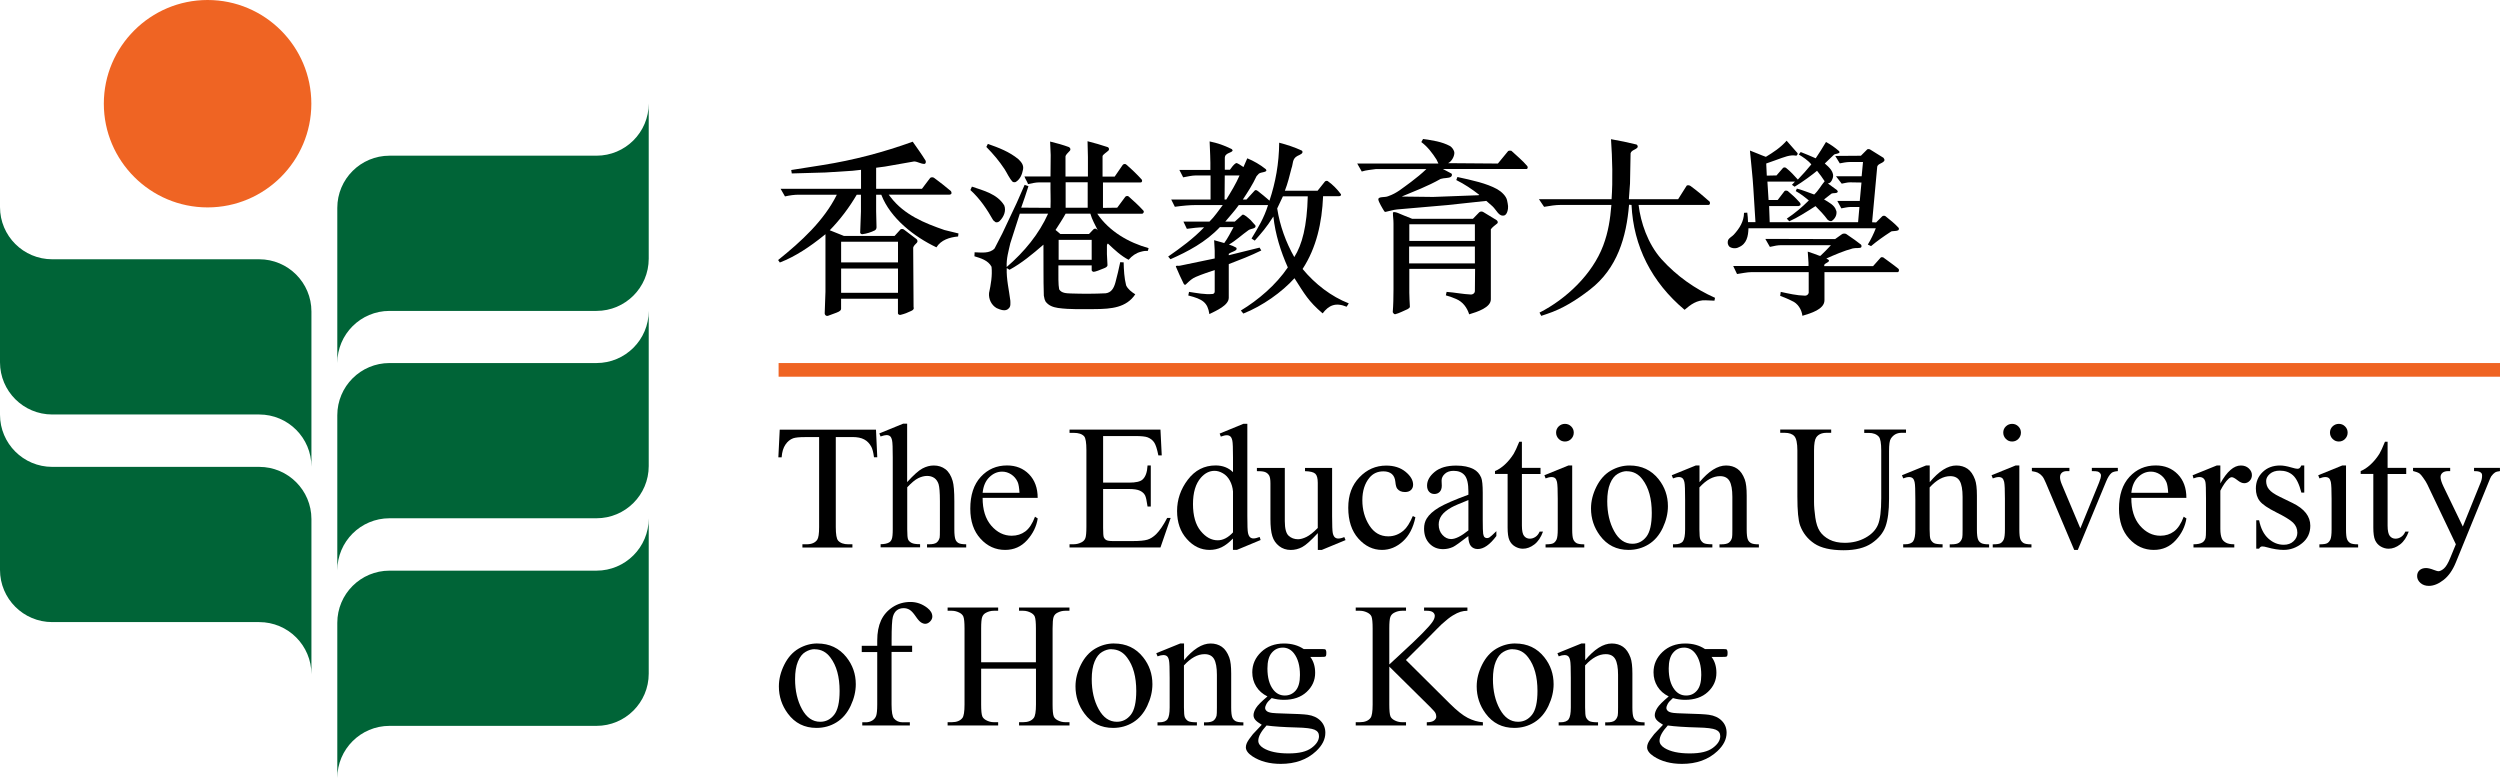 <svg width="196" height="61" viewBox="0 0 196 61" fill="none" xmlns="http://www.w3.org/2000/svg">
<g clip-path="url(#clip0_43_180)">
<path d="M8.14 8.129C8.14 12.613 11.792 16.261 16.276 16.261C20.761 16.261 24.409 12.613 24.409 8.129C24.409 3.645 20.761 0 16.276 0C11.792 0 8.14 3.645 8.14 8.129Z" fill="#EF6423"/>
<path d="M4.096 20.327H20.32C22.583 20.327 24.416 22.159 24.416 24.419V36.588C24.416 34.328 22.583 32.496 20.32 32.496H4.096C1.833 32.496 0 30.664 0 28.404V16.235C0 18.495 1.83 20.327 4.096 20.327Z" fill="#006437"/>
<path d="M46.764 44.739H30.54C28.277 44.739 26.444 46.571 26.444 48.831V61C26.444 58.743 28.277 56.908 30.54 56.908H46.764C49.026 56.908 50.86 55.076 50.86 52.816V40.647C50.86 42.907 49.026 44.739 46.764 44.739Z" fill="#006437"/>
<path d="M46.764 28.463H30.54C28.277 28.463 26.444 30.295 26.444 32.556V44.724C26.444 42.464 28.277 40.632 30.54 40.632H46.764C49.026 40.632 50.86 38.8 50.86 36.54V24.371C50.86 26.632 49.026 28.463 46.764 28.463Z" fill="#006437"/>
<path d="M4.096 36.603H20.32C22.583 36.603 24.416 38.435 24.416 40.695V52.864C24.416 50.603 22.583 48.772 20.32 48.772H4.096C1.833 48.772 0 46.94 0 44.679V32.511C0 34.771 1.83 36.603 4.096 36.603Z" fill="#006437"/>
<path d="M46.764 12.206H30.54C28.277 12.206 26.444 14.038 26.444 16.298V28.467C26.444 26.206 28.277 24.375 30.54 24.375H46.764C49.026 24.375 50.86 22.543 50.86 20.282V8.114C50.86 10.374 49.026 12.206 46.764 12.206Z" fill="#006437"/>
<path d="M68.677 33.682L68.778 35.849H68.521C68.472 35.469 68.401 35.197 68.315 35.032C68.173 34.768 67.987 34.574 67.751 34.45C67.516 34.324 67.21 34.264 66.829 34.264H65.526V41.322C65.526 41.889 65.586 42.243 65.709 42.385C65.881 42.575 66.146 42.672 66.508 42.672H66.829V42.926H62.909V42.672H63.237C63.629 42.672 63.906 42.553 64.07 42.318C64.171 42.172 64.219 41.84 64.219 41.326V34.268H63.106C62.673 34.268 62.367 34.298 62.184 34.361C61.949 34.447 61.744 34.611 61.579 34.857C61.411 35.103 61.31 35.432 61.281 35.853H61.023L61.131 33.686H68.681L68.677 33.682Z" fill="black"/>
<path d="M71.12 33.231V37.797C71.624 37.245 72.023 36.886 72.318 36.73C72.613 36.573 72.908 36.495 73.207 36.495C73.561 36.495 73.864 36.592 74.122 36.786C74.376 36.98 74.566 37.289 74.689 37.707C74.775 37.998 74.82 38.528 74.82 39.3V41.508C74.82 41.904 74.853 42.172 74.917 42.318C74.962 42.426 75.04 42.516 75.148 42.575C75.257 42.639 75.458 42.672 75.75 42.672V42.919H72.68V42.672H72.822C73.114 42.672 73.315 42.628 73.431 42.538C73.543 42.449 73.625 42.318 73.67 42.146C73.685 42.072 73.689 41.859 73.689 41.505V39.296C73.689 38.614 73.651 38.17 73.584 37.953C73.513 37.741 73.401 37.58 73.248 37.472C73.091 37.368 72.908 37.312 72.688 37.312C72.468 37.312 72.232 37.371 71.993 37.487C71.751 37.606 71.463 37.845 71.127 38.203V41.501C71.127 41.926 71.149 42.195 71.198 42.299C71.246 42.404 71.332 42.49 71.463 42.56C71.594 42.631 71.818 42.665 72.135 42.665V42.911H69.04V42.665C69.316 42.665 69.536 42.62 69.693 42.534C69.783 42.49 69.858 42.404 69.91 42.277C69.966 42.15 69.992 41.889 69.992 41.501V35.853C69.992 35.141 69.977 34.7 69.94 34.536C69.906 34.372 69.854 34.26 69.783 34.201C69.712 34.141 69.618 34.111 69.499 34.111C69.402 34.111 69.249 34.148 69.036 34.219L68.939 33.98L70.806 33.216H71.12V33.231Z" fill="black"/>
<path d="M77.038 39.028C77.034 39.953 77.258 40.68 77.714 41.21C78.169 41.736 78.703 42.001 79.316 42.001C79.726 42.001 80.081 41.889 80.383 41.665C80.686 41.441 80.94 41.057 81.145 40.509L81.358 40.647C81.261 41.27 80.985 41.837 80.525 42.348C80.066 42.859 79.491 43.113 78.8 43.113C78.05 43.113 77.407 42.822 76.874 42.236C76.34 41.654 76.071 40.867 76.071 39.882C76.071 38.815 76.343 37.983 76.892 37.386C77.441 36.789 78.128 36.491 78.953 36.491C79.652 36.491 80.227 36.722 80.678 37.181C81.126 37.644 81.354 38.259 81.354 39.032H77.038V39.028ZM77.038 38.636H79.928C79.906 38.237 79.857 37.953 79.786 37.793C79.674 37.539 79.502 37.338 79.278 37.192C79.054 37.047 78.819 36.976 78.573 36.976C78.195 36.976 77.859 37.121 77.561 37.416C77.262 37.707 77.09 38.118 77.038 38.64V38.636Z" fill="black"/>
<path d="M86.484 34.186V37.838H88.516C89.042 37.838 89.397 37.759 89.572 37.599C89.808 37.39 89.942 37.021 89.968 36.495H90.222V39.71H89.968C89.905 39.259 89.841 38.972 89.778 38.845C89.696 38.685 89.561 38.562 89.374 38.472C89.188 38.382 88.9 38.338 88.516 38.338H86.484V41.382C86.484 41.792 86.503 42.038 86.54 42.128C86.578 42.217 86.641 42.288 86.731 42.34C86.82 42.393 86.996 42.419 87.25 42.419H88.818C89.341 42.419 89.722 42.381 89.957 42.311C90.192 42.24 90.42 42.094 90.64 41.882C90.92 41.602 91.212 41.176 91.507 40.606H91.779L90.98 42.922H83.852V42.669H84.181C84.401 42.669 84.606 42.616 84.8 42.512C84.946 42.437 85.043 42.329 85.095 42.184C85.148 42.038 85.174 41.74 85.174 41.292V35.29C85.174 34.704 85.114 34.342 84.998 34.208C84.834 34.025 84.561 33.936 84.181 33.936H83.852V33.682H90.98L91.081 35.704H90.816C90.719 35.219 90.614 34.883 90.498 34.704C90.383 34.521 90.211 34.383 89.983 34.29C89.8 34.219 89.479 34.186 89.02 34.186H86.484Z" fill="black"/>
<path d="M96.667 42.217C96.361 42.534 96.066 42.762 95.774 42.904C95.483 43.042 95.169 43.113 94.834 43.113C94.15 43.113 93.556 42.829 93.049 42.258C92.537 41.688 92.283 40.956 92.283 40.061C92.283 39.166 92.563 38.349 93.127 37.606C93.691 36.864 94.415 36.491 95.304 36.491C95.853 36.491 96.308 36.666 96.667 37.017V35.864C96.667 35.152 96.652 34.712 96.615 34.548C96.581 34.383 96.529 34.272 96.454 34.212C96.383 34.152 96.29 34.122 96.181 34.122C96.062 34.122 95.905 34.16 95.711 34.23L95.621 33.992L97.484 33.227H97.791V40.442C97.791 41.173 97.806 41.62 97.843 41.781C97.877 41.941 97.933 42.053 98.007 42.12C98.082 42.184 98.168 42.214 98.269 42.214C98.392 42.214 98.556 42.176 98.758 42.098L98.832 42.337L96.977 43.109H96.663V42.217H96.667ZM96.667 41.744V38.528C96.641 38.218 96.558 37.938 96.42 37.681C96.282 37.428 96.103 37.233 95.879 37.107C95.655 36.976 95.435 36.913 95.222 36.913C94.822 36.913 94.464 37.092 94.15 37.45C93.736 37.924 93.53 38.614 93.53 39.52C93.53 40.427 93.732 41.143 94.132 41.628C94.531 42.117 94.975 42.359 95.468 42.359C95.883 42.359 96.282 42.154 96.667 41.74V41.744Z" fill="black"/>
<path d="M104.437 36.681V40.464C104.437 41.188 104.456 41.628 104.489 41.788C104.523 41.949 104.579 42.061 104.654 42.128C104.728 42.191 104.818 42.221 104.915 42.221C105.057 42.221 105.214 42.184 105.393 42.105L105.49 42.344L103.623 43.116H103.317V41.796C102.779 42.378 102.372 42.743 102.088 42.892C101.805 43.042 101.51 43.116 101.196 43.116C100.845 43.116 100.543 43.016 100.285 42.814C100.027 42.613 99.848 42.352 99.751 42.035C99.65 41.717 99.602 41.266 99.602 40.684V37.898C99.602 37.603 99.568 37.398 99.505 37.286C99.441 37.174 99.348 37.084 99.221 37.025C99.094 36.961 98.87 36.935 98.541 36.939V36.685H100.729V40.859C100.729 41.441 100.83 41.822 101.032 42.005C101.233 42.187 101.48 42.277 101.764 42.277C101.958 42.277 102.182 42.214 102.428 42.094C102.675 41.971 102.97 41.74 103.313 41.393V37.856C103.313 37.502 103.25 37.263 103.119 37.14C102.988 37.017 102.719 36.95 102.313 36.939V36.685H104.441L104.437 36.681Z" fill="black"/>
<path d="M110.968 40.55C110.8 41.37 110.471 42.005 109.978 42.449C109.489 42.892 108.944 43.113 108.35 43.113C107.641 43.113 107.021 42.814 106.494 42.221C105.968 41.628 105.703 40.822 105.703 39.811C105.703 38.8 105.994 38.032 106.58 37.42C107.163 36.808 107.865 36.502 108.683 36.502C109.295 36.502 109.803 36.666 110.195 36.987C110.591 37.312 110.788 37.651 110.788 37.998C110.788 38.17 110.732 38.308 110.62 38.416C110.508 38.524 110.352 38.576 110.154 38.576C109.885 38.576 109.683 38.491 109.549 38.319C109.47 38.222 109.422 38.043 109.396 37.774C109.37 37.506 109.28 37.301 109.119 37.159C108.959 37.025 108.739 36.954 108.459 36.954C108.003 36.954 107.637 37.121 107.361 37.457C106.995 37.901 106.808 38.491 106.808 39.222C106.808 39.953 106.991 40.624 107.357 41.195C107.723 41.766 108.216 42.049 108.839 42.049C109.284 42.049 109.683 41.897 110.038 41.594C110.288 41.385 110.531 41.005 110.766 40.456L110.964 40.553L110.968 40.55Z" fill="black"/>
<path d="M115.123 42.023C114.481 42.519 114.082 42.803 113.917 42.881C113.671 42.993 113.41 43.053 113.133 43.053C112.7 43.053 112.345 42.904 112.065 42.609C111.785 42.314 111.647 41.926 111.647 41.445C111.647 41.139 111.714 40.878 111.853 40.654C112.039 40.345 112.364 40.054 112.823 39.781C113.286 39.509 114.052 39.177 115.123 38.785V38.539C115.123 37.916 115.023 37.491 114.825 37.26C114.627 37.028 114.339 36.913 113.962 36.913C113.675 36.913 113.447 36.991 113.279 37.144C113.107 37.301 113.021 37.476 113.021 37.677L113.036 38.073C113.036 38.282 112.984 38.442 112.876 38.558C112.767 38.67 112.629 38.729 112.457 38.729C112.286 38.729 112.151 38.67 112.043 38.554C111.935 38.435 111.882 38.274 111.882 38.069C111.882 37.677 112.084 37.319 112.484 36.991C112.883 36.663 113.443 36.502 114.168 36.502C114.724 36.502 115.176 36.596 115.53 36.782C115.799 36.924 115.997 37.144 116.124 37.442C116.206 37.636 116.247 38.039 116.247 38.64V40.759C116.247 41.355 116.259 41.717 116.281 41.852C116.303 41.986 116.341 42.075 116.393 42.12C116.445 42.165 116.505 42.187 116.572 42.187C116.643 42.187 116.707 42.172 116.763 42.139C116.86 42.079 117.043 41.915 117.315 41.643V42.023C116.807 42.706 116.318 43.045 115.855 43.045C115.631 43.045 115.456 42.967 115.321 42.814C115.191 42.661 115.12 42.396 115.116 42.023H115.123ZM115.123 41.579V39.203C114.436 39.475 113.992 39.669 113.794 39.781C113.436 39.983 113.178 40.192 113.025 40.408C112.872 40.624 112.794 40.863 112.794 41.124C112.794 41.453 112.891 41.721 113.088 41.938C113.283 42.154 113.51 42.262 113.764 42.262C114.112 42.262 114.563 42.035 115.127 41.579H115.123Z" fill="black"/>
<path d="M119.317 34.63V36.681H120.777V37.159H119.317V41.206C119.317 41.609 119.376 41.885 119.492 42.023C119.608 42.165 119.757 42.232 119.94 42.232C120.09 42.232 120.235 42.187 120.377 42.094C120.519 42.001 120.627 41.863 120.706 41.68H120.971C120.81 42.124 120.586 42.46 120.295 42.684C120.004 42.907 119.705 43.019 119.395 43.019C119.186 43.019 118.981 42.963 118.783 42.848C118.581 42.732 118.435 42.564 118.338 42.352C118.241 42.135 118.197 41.803 118.197 41.352V37.155H117.207V36.931C117.457 36.831 117.715 36.663 117.976 36.424C118.238 36.185 118.469 35.902 118.674 35.577C118.779 35.406 118.925 35.088 119.111 34.63H119.324H119.317Z" fill="black"/>
<path d="M123.26 36.495V41.508C123.26 41.9 123.29 42.158 123.346 42.288C123.402 42.419 123.487 42.516 123.596 42.579C123.708 42.643 123.909 42.676 124.208 42.676V42.922H121.172V42.676C121.479 42.676 121.68 42.646 121.785 42.587C121.889 42.527 121.972 42.43 122.035 42.296C122.095 42.161 122.128 41.9 122.128 41.512V39.106C122.128 38.431 122.11 37.991 122.069 37.789C122.035 37.644 121.986 37.543 121.919 37.487C121.852 37.431 121.759 37.401 121.639 37.401C121.512 37.401 121.355 37.435 121.176 37.506L121.079 37.26L122.961 36.495H123.26ZM122.692 33.231C122.883 33.231 123.047 33.298 123.181 33.432C123.316 33.566 123.383 33.727 123.383 33.917C123.383 34.107 123.316 34.272 123.181 34.41C123.047 34.548 122.886 34.615 122.692 34.615C122.498 34.615 122.337 34.548 122.203 34.41C122.069 34.275 121.998 34.107 121.998 33.917C121.998 33.727 122.065 33.563 122.199 33.432C122.334 33.302 122.498 33.231 122.692 33.231Z" fill="black"/>
<path d="M127.759 36.495C128.704 36.495 129.465 36.853 130.037 37.573C130.522 38.185 130.765 38.89 130.765 39.684C130.765 40.244 130.63 40.811 130.362 41.382C130.093 41.952 129.723 42.385 129.253 42.676C128.782 42.967 128.259 43.113 127.681 43.113C126.74 43.113 125.993 42.74 125.437 41.99C124.97 41.359 124.735 40.651 124.735 39.863C124.735 39.289 124.877 38.722 125.16 38.155C125.444 37.588 125.817 37.17 126.28 36.901C126.743 36.633 127.236 36.495 127.755 36.495H127.759ZM127.55 36.939C127.307 36.939 127.068 37.01 126.822 37.155C126.579 37.297 126.381 37.547 126.232 37.909C126.083 38.267 126.008 38.729 126.008 39.293C126.008 40.203 126.187 40.986 126.549 41.643C126.911 42.303 127.386 42.631 127.979 42.631C128.42 42.631 128.782 42.449 129.07 42.087C129.357 41.721 129.499 41.098 129.499 40.214C129.499 39.106 129.26 38.233 128.782 37.599C128.461 37.163 128.047 36.946 127.546 36.946L127.55 36.939Z" fill="black"/>
<path d="M133.229 37.815C133.961 36.935 134.659 36.495 135.324 36.495C135.664 36.495 135.959 36.581 136.205 36.752C136.452 36.92 136.646 37.204 136.792 37.595C136.892 37.868 136.941 38.285 136.941 38.849V41.512C136.941 41.908 136.974 42.176 137.038 42.314C137.087 42.43 137.169 42.516 137.281 42.579C137.393 42.643 137.598 42.676 137.897 42.676V42.922H134.809V42.676H134.94C135.231 42.676 135.432 42.631 135.548 42.542C135.664 42.452 135.746 42.322 135.791 42.15C135.81 42.083 135.817 41.87 135.817 41.508V38.953C135.817 38.386 135.742 37.972 135.597 37.715C135.447 37.457 135.201 37.33 134.85 37.33C134.308 37.33 133.771 37.625 133.233 38.215V41.505C133.233 41.926 133.259 42.187 133.308 42.288C133.371 42.419 133.461 42.516 133.569 42.579C133.681 42.639 133.905 42.672 134.249 42.672V42.919H131.161V42.672H131.299C131.616 42.672 131.833 42.59 131.945 42.43C132.057 42.27 132.113 41.96 132.113 41.508V39.192C132.113 38.442 132.098 37.987 132.061 37.823C132.027 37.659 131.975 37.547 131.904 37.491C131.833 37.431 131.74 37.401 131.62 37.401C131.493 37.401 131.34 37.435 131.165 37.506L131.064 37.26L132.946 36.495H133.241V37.815H133.229Z" fill="black"/>
<path d="M146.156 33.932V33.678H149.431V33.932H149.083C148.717 33.932 148.441 34.085 148.243 34.387C148.146 34.529 148.101 34.853 148.101 35.368V39.117C148.101 40.042 148.008 40.762 147.825 41.273C147.642 41.785 147.28 42.221 146.742 42.59C146.204 42.956 145.469 43.139 144.543 43.139C143.535 43.139 142.766 42.963 142.243 42.613C141.72 42.262 141.35 41.792 141.13 41.203C140.984 40.8 140.914 40.039 140.914 38.927V35.316C140.914 34.749 140.835 34.376 140.678 34.197C140.521 34.022 140.268 33.932 139.917 33.932H139.569V33.678H143.565V33.932H143.21C142.829 33.932 142.556 34.051 142.392 34.294C142.28 34.458 142.22 34.797 142.22 35.316V39.345C142.22 39.703 142.254 40.113 142.321 40.58C142.388 41.042 142.508 41.404 142.68 41.661C142.851 41.919 143.102 42.135 143.426 42.303C143.751 42.471 144.151 42.557 144.625 42.557C145.23 42.557 145.771 42.426 146.249 42.161C146.727 41.897 147.052 41.561 147.228 41.15C147.403 40.74 147.489 40.042 147.489 39.061V35.32C147.489 34.742 147.425 34.383 147.299 34.238C147.123 34.04 146.858 33.94 146.507 33.94H146.16L146.156 33.932Z" fill="black"/>
<path d="M151.279 37.815C152.011 36.935 152.709 36.495 153.374 36.495C153.713 36.495 154.008 36.581 154.255 36.752C154.501 36.92 154.695 37.204 154.841 37.595C154.942 37.868 154.99 38.285 154.99 38.849V41.512C154.99 41.908 155.024 42.176 155.088 42.314C155.136 42.43 155.218 42.516 155.33 42.579C155.442 42.643 155.648 42.676 155.946 42.676V42.922H152.858V42.676H152.989C153.28 42.676 153.482 42.631 153.598 42.542C153.713 42.452 153.796 42.322 153.84 42.15C153.859 42.083 153.867 41.87 153.867 41.508V38.953C153.867 38.386 153.792 37.972 153.646 37.715C153.497 37.457 153.25 37.33 152.899 37.33C152.358 37.33 151.82 37.625 151.283 38.215V41.505C151.283 41.926 151.309 42.187 151.357 42.288C151.421 42.419 151.51 42.516 151.619 42.579C151.731 42.639 151.955 42.672 152.298 42.672V42.919H149.21V42.672H149.349C149.666 42.672 149.882 42.59 149.994 42.43C150.106 42.27 150.163 41.96 150.163 41.508V39.192C150.163 38.442 150.148 37.987 150.11 37.823C150.077 37.659 150.024 37.547 149.953 37.491C149.882 37.431 149.789 37.401 149.67 37.401C149.543 37.401 149.39 37.435 149.214 37.506L149.113 37.26L150.995 36.495H151.29V37.815H151.279Z" fill="black"/>
<path d="M158.317 36.495V41.508C158.317 41.9 158.347 42.158 158.403 42.288C158.459 42.419 158.545 42.516 158.653 42.579C158.765 42.643 158.967 42.676 159.266 42.676V42.922H156.23V42.676C156.536 42.676 156.738 42.646 156.842 42.587C156.947 42.527 157.029 42.43 157.093 42.296C157.152 42.161 157.186 41.9 157.186 41.512V39.106C157.186 38.431 157.167 37.991 157.126 37.789C157.093 37.644 157.044 37.543 156.977 37.487C156.91 37.431 156.816 37.401 156.697 37.401C156.57 37.401 156.413 37.435 156.234 37.506L156.137 37.26L158.019 36.495H158.317ZM157.75 33.231C157.94 33.231 158.104 33.298 158.239 33.432C158.373 33.566 158.441 33.727 158.441 33.917C158.441 34.107 158.373 34.272 158.239 34.41C158.104 34.548 157.944 34.615 157.75 34.615C157.556 34.615 157.395 34.548 157.261 34.41C157.126 34.275 157.055 34.107 157.055 33.917C157.055 33.727 157.122 33.563 157.257 33.432C157.391 33.302 157.556 33.231 157.75 33.231Z" fill="black"/>
<path d="M159.303 36.681H162.242V36.935H162.051C161.872 36.935 161.738 36.976 161.644 37.066C161.551 37.151 161.506 37.267 161.506 37.413C161.506 37.573 161.555 37.759 161.648 37.98L163.1 41.426L164.56 37.849C164.665 37.595 164.717 37.401 164.717 37.271C164.717 37.207 164.699 37.155 164.661 37.114C164.613 37.047 164.549 36.998 164.471 36.972C164.392 36.946 164.236 36.935 164 36.935V36.681H166.039V36.935C165.804 36.954 165.639 37.002 165.546 37.077C165.386 37.215 165.244 37.442 165.117 37.759L162.899 43.116H162.619L160.39 37.849C160.289 37.603 160.195 37.427 160.102 37.323C160.012 37.215 159.897 37.125 159.755 37.054C159.676 37.013 159.523 36.976 159.299 36.939V36.685L159.303 36.681Z" fill="black"/>
<path d="M167.096 39.028C167.092 39.953 167.316 40.68 167.772 41.21C168.227 41.736 168.761 42.001 169.373 42.001C169.784 42.001 170.139 41.889 170.441 41.665C170.744 41.441 170.998 41.057 171.203 40.509L171.416 40.647C171.319 41.27 171.042 41.837 170.583 42.348C170.124 42.859 169.549 43.113 168.858 43.113C168.108 43.113 167.465 42.822 166.931 42.236C166.398 41.654 166.129 40.867 166.129 39.882C166.129 38.815 166.401 37.983 166.95 37.386C167.499 36.789 168.186 36.491 169.011 36.491C169.713 36.491 170.288 36.722 170.736 37.181C171.188 37.644 171.412 38.259 171.412 39.032H167.096V39.028ZM167.096 38.636H169.986C169.963 38.237 169.915 37.953 169.844 37.793C169.732 37.539 169.56 37.338 169.336 37.192C169.112 37.047 168.877 36.976 168.63 36.976C168.253 36.976 167.913 37.121 167.618 37.416C167.32 37.707 167.148 38.118 167.096 38.64V38.636Z" fill="black"/>
<path d="M174.075 36.495V37.898C174.597 36.961 175.135 36.495 175.684 36.495C175.934 36.495 176.139 36.569 176.304 36.722C176.468 36.875 176.55 37.051 176.55 37.248C176.55 37.424 176.49 37.577 176.371 37.7C176.251 37.823 176.113 37.883 175.949 37.883C175.785 37.883 175.613 37.804 175.415 37.648C175.217 37.491 175.071 37.413 174.974 37.413C174.892 37.413 174.803 37.457 174.709 37.547C174.504 37.733 174.295 38.039 174.075 38.468V41.46C174.075 41.803 174.119 42.064 174.205 42.243C174.265 42.367 174.369 42.467 174.519 42.549C174.668 42.631 174.885 42.672 175.169 42.672V42.919H171.969V42.672C172.286 42.672 172.525 42.624 172.678 42.523C172.79 42.449 172.872 42.333 172.917 42.176C172.939 42.102 172.951 41.878 172.951 41.516V39.099C172.951 38.371 172.936 37.938 172.906 37.8C172.876 37.662 172.824 37.562 172.741 37.498C172.663 37.435 172.562 37.401 172.447 37.401C172.305 37.401 172.148 37.435 171.969 37.506L171.901 37.26L173.791 36.495H174.078H174.075Z" fill="black"/>
<path d="M180.654 36.495V38.621H180.429C180.258 37.953 180.034 37.498 179.765 37.26C179.496 37.017 179.149 36.898 178.731 36.898C178.413 36.898 178.156 36.983 177.961 37.148C177.767 37.316 177.666 37.502 177.666 37.707C177.666 37.961 177.737 38.181 177.887 38.36C178.029 38.547 178.312 38.744 178.745 38.953L179.742 39.438C180.665 39.889 181.128 40.479 181.128 41.218C181.128 41.785 180.911 42.243 180.482 42.59C180.052 42.937 179.571 43.113 179.04 43.113C178.66 43.113 178.223 43.045 177.73 42.907C177.581 42.863 177.457 42.84 177.36 42.84C177.256 42.84 177.174 42.9 177.114 43.016H176.89V40.788H177.114C177.241 41.423 177.483 41.904 177.842 42.225C178.2 42.549 178.604 42.71 179.048 42.71C179.362 42.71 179.619 42.617 179.813 42.434C180.011 42.251 180.112 42.027 180.112 41.77C180.112 41.456 180 41.195 179.78 40.979C179.559 40.766 179.119 40.494 178.462 40.169C177.805 39.841 177.371 39.546 177.166 39.282C176.961 39.024 176.86 38.696 176.86 38.3C176.86 37.785 177.035 37.356 177.39 37.013C177.741 36.67 178.197 36.495 178.757 36.495C179.003 36.495 179.298 36.547 179.649 36.651C179.881 36.719 180.037 36.752 180.112 36.752C180.183 36.752 180.243 36.737 180.284 36.704C180.325 36.674 180.373 36.603 180.426 36.491H180.65L180.654 36.495Z" fill="black"/>
<path d="M183.928 36.495V41.508C183.928 41.9 183.958 42.158 184.014 42.288C184.07 42.419 184.156 42.516 184.264 42.579C184.376 42.643 184.578 42.676 184.877 42.676V42.922H181.841V42.676C182.147 42.676 182.349 42.646 182.453 42.587C182.558 42.527 182.64 42.43 182.703 42.296C182.763 42.161 182.797 41.9 182.797 41.512V39.106C182.797 38.431 182.778 37.991 182.737 37.789C182.703 37.644 182.655 37.543 182.588 37.487C182.52 37.431 182.427 37.401 182.308 37.401C182.181 37.401 182.024 37.435 181.845 37.506L181.748 37.26L183.629 36.495H183.928ZM183.364 33.231C183.555 33.231 183.719 33.298 183.853 33.432C183.988 33.566 184.055 33.727 184.055 33.917C184.055 34.107 183.988 34.272 183.853 34.41C183.719 34.548 183.558 34.615 183.364 34.615C183.17 34.615 183.01 34.548 182.875 34.41C182.741 34.275 182.67 34.107 182.67 33.917C182.67 33.727 182.737 33.563 182.871 33.432C183.006 33.302 183.17 33.231 183.364 33.231Z" fill="black"/>
<path d="M187.188 34.63V36.681H188.648V37.159H187.188V41.206C187.188 41.609 187.248 41.885 187.363 42.023C187.479 42.165 187.628 42.232 187.811 42.232C187.961 42.232 188.106 42.187 188.248 42.094C188.39 42.001 188.498 41.863 188.577 41.68H188.842C188.681 42.124 188.457 42.46 188.166 42.684C187.875 42.907 187.576 43.019 187.266 43.019C187.057 43.019 186.852 42.963 186.654 42.848C186.452 42.732 186.307 42.564 186.209 42.352C186.112 42.135 186.068 41.803 186.068 41.352V37.155H185.078V36.931C185.328 36.831 185.586 36.663 185.847 36.424C186.109 36.185 186.34 35.902 186.546 35.577C186.65 35.406 186.796 35.088 186.982 34.63H187.195H187.188Z" fill="black"/>
<path d="M189.182 36.681H192.094V36.935H191.952C191.747 36.935 191.594 36.98 191.493 37.066C191.392 37.155 191.34 37.263 191.34 37.398C191.34 37.577 191.415 37.819 191.564 38.133L193.084 41.281L194.48 37.834C194.559 37.648 194.596 37.465 194.596 37.282C194.596 37.2 194.581 37.14 194.548 37.099C194.51 37.051 194.454 37.01 194.376 36.98C194.297 36.95 194.163 36.935 193.965 36.935V36.681H195.996V36.935C195.828 36.954 195.698 36.987 195.608 37.043C195.518 37.099 195.418 37.2 195.309 37.349C195.268 37.413 195.19 37.588 195.078 37.875L192.535 44.101C192.288 44.706 191.967 45.164 191.572 45.47C191.176 45.78 190.791 45.933 190.422 45.933C190.153 45.933 189.932 45.855 189.761 45.702C189.589 45.545 189.503 45.37 189.503 45.168C189.503 44.967 189.566 44.825 189.69 44.709C189.817 44.594 189.985 44.534 190.205 44.534C190.354 44.534 190.56 44.582 190.817 44.683C191 44.75 191.112 44.784 191.157 44.784C191.292 44.784 191.441 44.713 191.605 44.571C191.766 44.429 191.93 44.157 192.094 43.754L192.539 42.672L190.295 37.965C190.227 37.823 190.119 37.648 189.966 37.439C189.854 37.278 189.761 37.174 189.686 37.118C189.581 37.047 189.413 36.983 189.182 36.928V36.674V36.681Z" fill="black"/>
<path d="M64.085 50.45C65.03 50.45 65.791 50.809 66.363 51.529C66.848 52.14 67.094 52.845 67.094 53.64C67.094 54.2 66.96 54.767 66.691 55.337C66.422 55.908 66.053 56.341 65.582 56.632C65.112 56.923 64.589 57.068 64.01 57.068C63.069 57.068 62.322 56.695 61.766 55.942C61.299 55.311 61.064 54.602 61.064 53.815C61.064 53.241 61.206 52.674 61.49 52.107C61.774 51.54 62.147 51.126 62.61 50.853C63.073 50.585 63.566 50.447 64.085 50.447V50.45ZM63.876 50.894C63.633 50.894 63.394 50.965 63.148 51.111C62.905 51.252 62.707 51.502 62.558 51.864C62.408 52.222 62.334 52.685 62.334 53.248C62.334 54.158 62.517 54.942 62.875 55.598C63.237 56.259 63.712 56.587 64.305 56.587C64.746 56.587 65.108 56.404 65.395 56.042C65.683 55.68 65.825 55.054 65.825 54.17C65.825 53.062 65.586 52.189 65.108 51.555C64.787 51.118 64.372 50.902 63.872 50.902L63.876 50.894Z" fill="black"/>
<path d="M69.898 51.122V55.225C69.898 55.807 69.962 56.177 70.089 56.33C70.257 56.527 70.481 56.628 70.765 56.628H71.332V56.874H67.602V56.628H67.882C68.065 56.628 68.229 56.583 68.379 56.494C68.528 56.404 68.633 56.281 68.689 56.124C68.745 55.971 68.775 55.669 68.775 55.225V51.122H67.561V50.633H68.775V50.223C68.775 49.6 68.875 49.074 69.073 48.641C69.275 48.208 69.581 47.861 69.992 47.593C70.403 47.328 70.865 47.194 71.381 47.194C71.859 47.194 72.296 47.347 72.699 47.656C72.964 47.861 73.095 48.089 73.095 48.343C73.095 48.477 73.035 48.608 72.919 48.727C72.8 48.846 72.673 48.906 72.538 48.906C72.434 48.906 72.322 48.869 72.206 48.794C72.09 48.719 71.948 48.559 71.78 48.309C71.612 48.063 71.456 47.895 71.317 47.809C71.175 47.723 71.019 47.679 70.847 47.679C70.638 47.679 70.459 47.735 70.313 47.846C70.167 47.959 70.063 48.13 69.999 48.365C69.936 48.6 69.902 49.201 69.902 50.174V50.626H71.511V51.114H69.902L69.898 51.122Z" fill="black"/>
<path d="M76.918 51.92H81.216V49.275C81.216 48.805 81.186 48.492 81.126 48.343C81.082 48.231 80.985 48.13 80.839 48.048C80.645 47.94 80.436 47.884 80.219 47.884H79.891V47.63H83.845V47.884H83.516C83.296 47.884 83.091 47.936 82.896 48.041C82.751 48.115 82.654 48.223 82.601 48.373C82.549 48.522 82.523 48.82 82.523 49.275V55.236C82.523 55.706 82.553 56.012 82.613 56.162C82.657 56.273 82.751 56.374 82.893 56.456C83.091 56.565 83.3 56.62 83.52 56.62H83.849V56.874H79.894V56.62H80.223C80.6 56.62 80.876 56.509 81.048 56.285C81.16 56.139 81.22 55.792 81.22 55.236V52.424H76.922V55.236C76.922 55.706 76.952 56.012 77.012 56.162C77.056 56.273 77.154 56.374 77.299 56.456C77.493 56.565 77.703 56.62 77.919 56.62H78.255V56.874H74.293V56.62H74.622C75.003 56.62 75.283 56.509 75.455 56.285C75.563 56.139 75.619 55.792 75.619 55.236V49.275C75.619 48.805 75.589 48.492 75.529 48.343C75.485 48.231 75.391 48.13 75.249 48.048C75.048 47.94 74.842 47.884 74.622 47.884H74.293V47.63H78.255V47.884H77.919C77.703 47.884 77.493 47.936 77.299 48.041C77.157 48.115 77.06 48.223 77.004 48.373C76.948 48.522 76.922 48.82 76.922 49.275V51.92H76.918Z" fill="black"/>
<path d="M87.343 50.45C88.288 50.45 89.05 50.809 89.621 51.529C90.106 52.14 90.349 52.845 90.349 53.64C90.349 54.2 90.215 54.767 89.946 55.337C89.677 55.908 89.307 56.341 88.837 56.632C88.366 56.923 87.844 57.068 87.265 57.068C86.324 57.068 85.577 56.695 85.021 55.942C84.554 55.311 84.319 54.602 84.319 53.815C84.319 53.241 84.461 52.674 84.745 52.107C85.028 51.54 85.402 51.126 85.865 50.853C86.328 50.585 86.821 50.447 87.34 50.447L87.343 50.45ZM87.134 50.894C86.891 50.894 86.653 50.965 86.406 51.111C86.163 51.252 85.966 51.502 85.816 51.864C85.667 52.222 85.592 52.685 85.592 53.248C85.592 54.158 85.771 54.942 86.133 55.598C86.496 56.259 86.97 56.587 87.564 56.587C88.004 56.587 88.366 56.404 88.654 56.042C88.941 55.677 89.083 55.054 89.083 54.17C89.083 53.062 88.844 52.189 88.366 51.555C88.045 51.118 87.631 50.902 87.13 50.902L87.134 50.894Z" fill="black"/>
<path d="M92.814 51.771C93.545 50.891 94.244 50.45 94.908 50.45C95.248 50.45 95.543 50.536 95.79 50.708C96.036 50.879 96.23 51.159 96.376 51.551C96.477 51.823 96.525 52.241 96.525 52.804V55.468C96.525 55.863 96.559 56.132 96.622 56.27C96.671 56.382 96.753 56.471 96.865 56.535C96.977 56.598 97.182 56.632 97.481 56.632V56.878H94.393V56.632H94.524C94.815 56.632 95.016 56.587 95.136 56.497C95.252 56.408 95.334 56.277 95.379 56.106C95.397 56.039 95.405 55.826 95.405 55.464V52.909C95.405 52.342 95.33 51.928 95.185 51.67C95.035 51.413 94.789 51.286 94.438 51.286C93.896 51.286 93.359 51.581 92.821 52.17V55.46C92.821 55.882 92.847 56.143 92.896 56.244C92.959 56.374 93.045 56.471 93.157 56.535C93.269 56.594 93.493 56.628 93.837 56.628V56.874H90.749V56.628H90.887C91.204 56.628 91.421 56.546 91.533 56.386C91.645 56.225 91.701 55.916 91.701 55.464V53.148C91.701 52.398 91.686 51.943 91.649 51.778C91.615 51.614 91.563 51.502 91.492 51.446C91.421 51.387 91.327 51.357 91.208 51.357C91.081 51.357 90.928 51.391 90.752 51.458L90.652 51.211L92.534 50.447H92.829V51.767L92.814 51.771Z" fill="black"/>
<path d="M99.367 54.599C98.986 54.412 98.691 54.151 98.485 53.819C98.28 53.487 98.179 53.118 98.179 52.711C98.179 52.096 98.411 51.562 98.877 51.118C99.344 50.674 99.942 50.45 100.666 50.45C101.263 50.45 101.779 50.596 102.215 50.887H103.537C103.731 50.887 103.847 50.891 103.877 50.902C103.907 50.913 103.933 50.932 103.944 50.961C103.97 51.002 103.985 51.077 103.985 51.181C103.985 51.301 103.974 51.379 103.952 51.428C103.937 51.45 103.914 51.469 103.881 51.484C103.847 51.499 103.731 51.502 103.537 51.502H102.727C102.981 51.831 103.108 52.248 103.108 52.756C103.108 53.338 102.884 53.834 102.44 54.248C101.995 54.662 101.398 54.867 100.647 54.867C100.337 54.867 100.024 54.822 99.699 54.729C99.497 54.901 99.363 55.054 99.292 55.181C99.221 55.311 99.187 55.419 99.187 55.513C99.187 55.591 99.225 55.666 99.299 55.736C99.374 55.811 99.52 55.863 99.74 55.893C99.867 55.912 100.184 55.927 100.696 55.942C101.633 55.964 102.238 55.998 102.518 56.039C102.94 56.098 103.28 56.255 103.53 56.509C103.78 56.762 103.907 57.076 103.907 57.449C103.907 57.964 103.664 58.441 103.183 58.892C102.473 59.556 101.547 59.888 100.408 59.888C99.531 59.888 98.788 59.691 98.187 59.295C97.847 59.068 97.675 58.833 97.675 58.586C97.675 58.478 97.701 58.37 97.75 58.258C97.828 58.09 97.985 57.855 98.228 57.557C98.257 57.516 98.493 57.27 98.922 56.822C98.687 56.68 98.519 56.557 98.422 56.445C98.325 56.333 98.276 56.206 98.276 56.068C98.276 55.908 98.34 55.721 98.47 55.509C98.601 55.296 98.9 54.994 99.367 54.602V54.599ZM99.299 56.874C99.087 57.105 98.926 57.322 98.814 57.523C98.706 57.721 98.65 57.907 98.65 58.075C98.65 58.292 98.78 58.482 99.045 58.646C99.501 58.926 100.158 59.068 101.017 59.068C101.876 59.068 102.44 58.922 102.828 58.635C103.216 58.348 103.41 58.038 103.41 57.714C103.41 57.478 103.295 57.311 103.063 57.21C102.828 57.109 102.357 57.05 101.659 57.035C100.636 57.008 99.848 56.956 99.299 56.878V56.874ZM100.554 50.775C100.218 50.775 99.934 50.909 99.706 51.178C99.478 51.446 99.367 51.857 99.367 52.409C99.367 53.125 99.52 53.685 99.829 54.076C100.065 54.379 100.367 54.528 100.729 54.528C101.073 54.528 101.36 54.397 101.581 54.14C101.805 53.882 101.917 53.476 101.917 52.92C101.917 52.196 101.76 51.633 101.446 51.223C101.215 50.924 100.916 50.771 100.554 50.771V50.775Z" fill="black"/>
<path d="M110.232 51.752L113.641 55.139C114.201 55.699 114.679 56.08 115.071 56.281C115.467 56.482 115.863 56.598 116.259 56.624V56.878H111.86V56.624C112.125 56.624 112.312 56.579 112.428 56.49C112.543 56.4 112.603 56.303 112.603 56.195C112.603 56.087 112.581 55.99 112.54 55.901C112.495 55.815 112.353 55.654 112.114 55.416L108.921 52.26V55.236C108.921 55.706 108.951 56.012 109.011 56.162C109.056 56.273 109.153 56.374 109.299 56.456C109.493 56.565 109.702 56.62 109.918 56.62H110.232V56.874H106.289V56.62H106.618C106.999 56.62 107.279 56.509 107.45 56.285C107.559 56.139 107.615 55.792 107.615 55.236V49.268C107.615 48.801 107.585 48.488 107.525 48.335C107.48 48.227 107.387 48.13 107.245 48.048C107.043 47.94 106.834 47.884 106.618 47.884H106.289V47.63H110.232V47.884H109.918C109.706 47.884 109.496 47.936 109.299 48.041C109.157 48.115 109.06 48.223 109.004 48.369C108.948 48.514 108.921 48.813 108.921 49.268V52.095C109.011 52.01 109.325 51.722 109.855 51.23C111.207 49.995 112.021 49.171 112.304 48.757C112.428 48.574 112.487 48.417 112.487 48.279C112.487 48.175 112.439 48.081 112.345 48.003C112.248 47.925 112.088 47.884 111.86 47.884H111.647V47.63H115.045V47.884C114.843 47.888 114.664 47.914 114.5 47.966C114.336 48.014 114.134 48.111 113.899 48.253C113.664 48.395 113.372 48.626 113.025 48.943C112.924 49.033 112.465 49.499 111.64 50.338L110.228 51.741L110.232 51.752Z" fill="black"/>
<path d="M118.798 50.45C119.742 50.45 120.504 50.809 121.075 51.529C121.561 52.14 121.803 52.845 121.803 53.64C121.803 54.2 121.669 54.767 121.4 55.337C121.131 55.908 120.762 56.341 120.291 56.632C119.821 56.923 119.298 57.068 118.719 57.068C117.778 57.068 117.032 56.695 116.475 55.942C116.008 55.311 115.773 54.602 115.773 53.815C115.773 53.241 115.915 52.674 116.199 52.107C116.483 51.54 116.856 51.126 117.319 50.853C117.782 50.585 118.275 50.447 118.794 50.447L118.798 50.45ZM118.589 50.894C118.346 50.894 118.107 50.965 117.86 51.111C117.618 51.252 117.42 51.502 117.27 51.864C117.121 52.222 117.046 52.685 117.046 53.248C117.046 54.158 117.226 54.942 117.588 55.598C117.95 56.259 118.424 56.587 119.018 56.587C119.459 56.587 119.821 56.404 120.108 56.042C120.396 55.677 120.538 55.054 120.538 54.17C120.538 53.062 120.299 52.189 119.821 51.555C119.5 51.118 119.085 50.902 118.585 50.902L118.589 50.894Z" fill="black"/>
<path d="M124.268 51.771C125 50.891 125.698 50.45 126.363 50.45C126.702 50.45 126.997 50.536 127.244 50.708C127.49 50.879 127.684 51.159 127.83 51.551C127.931 51.823 127.979 52.241 127.979 52.804V55.468C127.979 55.863 128.013 56.132 128.077 56.27C128.125 56.382 128.207 56.471 128.319 56.535C128.431 56.598 128.637 56.632 128.935 56.632V56.878H125.847V56.632H125.978C126.269 56.632 126.471 56.587 126.587 56.497C126.702 56.408 126.785 56.277 126.829 56.106C126.848 56.039 126.856 55.826 126.856 55.464V52.909C126.856 52.342 126.781 51.928 126.635 51.67C126.486 51.413 126.239 51.286 125.888 51.286C125.347 51.286 124.809 51.581 124.272 52.17V55.46C124.272 55.882 124.298 56.143 124.346 56.244C124.41 56.374 124.499 56.471 124.608 56.535C124.72 56.594 124.944 56.628 125.287 56.628V56.874H122.199V56.628H122.338C122.655 56.628 122.871 56.546 122.983 56.386C123.096 56.225 123.152 55.916 123.152 55.464V53.148C123.152 52.398 123.137 51.943 123.099 51.778C123.066 51.614 123.013 51.502 122.942 51.446C122.871 51.387 122.778 51.357 122.659 51.357C122.532 51.357 122.379 51.391 122.203 51.458L122.102 51.211L123.984 50.447H124.279V51.767L124.268 51.771Z" fill="black"/>
<path d="M130.825 54.599C130.444 54.412 130.149 54.151 129.943 53.819C129.738 53.487 129.637 53.118 129.637 52.711C129.637 52.096 129.869 51.562 130.335 51.118C130.802 50.674 131.4 50.45 132.124 50.45C132.721 50.45 133.237 50.596 133.673 50.887H134.995C135.189 50.887 135.305 50.891 135.335 50.902C135.369 50.913 135.391 50.932 135.402 50.961C135.428 51.002 135.443 51.077 135.443 51.181C135.443 51.301 135.432 51.379 135.41 51.428C135.395 51.45 135.372 51.469 135.339 51.484C135.305 51.499 135.189 51.502 134.995 51.502H134.185C134.439 51.831 134.566 52.248 134.566 52.756C134.566 53.338 134.342 53.834 133.898 54.248C133.453 54.662 132.856 54.867 132.105 54.867C131.795 54.867 131.482 54.822 131.157 54.729C130.955 54.901 130.821 55.054 130.75 55.181C130.679 55.311 130.645 55.419 130.645 55.513C130.645 55.591 130.683 55.666 130.757 55.736C130.832 55.811 130.978 55.863 131.198 55.893C131.325 55.912 131.642 55.927 132.154 55.942C133.091 55.964 133.696 55.998 133.976 56.039C134.398 56.098 134.738 56.255 134.988 56.509C135.242 56.762 135.365 57.076 135.365 57.449C135.365 57.964 135.122 58.441 134.641 58.892C133.931 59.556 133.005 59.888 131.866 59.888C130.989 59.888 130.246 59.691 129.645 59.295C129.305 59.068 129.133 58.833 129.133 58.586C129.133 58.478 129.159 58.37 129.208 58.258C129.286 58.09 129.443 57.855 129.686 57.557C129.716 57.516 129.951 57.27 130.38 56.822C130.145 56.68 129.977 56.557 129.88 56.445C129.783 56.333 129.734 56.206 129.734 56.068C129.734 55.908 129.798 55.721 129.928 55.509C130.059 55.296 130.358 54.994 130.825 54.602V54.599ZM130.757 56.874C130.544 57.105 130.384 57.322 130.272 57.523C130.164 57.721 130.108 57.907 130.108 58.075C130.108 58.292 130.238 58.482 130.503 58.646C130.959 58.926 131.616 59.068 132.475 59.068C133.334 59.068 133.898 58.922 134.286 58.635C134.674 58.348 134.868 58.038 134.868 57.714C134.868 57.478 134.753 57.311 134.521 57.21C134.286 57.109 133.815 57.05 133.117 57.035C132.094 57.008 131.306 56.956 130.757 56.878V56.874ZM132.012 50.775C131.676 50.775 131.392 50.909 131.168 51.178C130.94 51.446 130.828 51.857 130.828 52.409C130.828 53.125 130.981 53.685 131.291 54.076C131.526 54.379 131.829 54.528 132.191 54.528C132.553 54.528 132.822 54.397 133.042 54.14C133.266 53.882 133.379 53.476 133.379 52.92C133.379 52.196 133.222 51.633 132.908 51.223C132.677 50.924 132.378 50.771 132.016 50.771L132.012 50.775Z" fill="black"/>
<path d="M71.638 24.106C71.653 24.196 71.624 24.3 71.444 24.375C71.131 24.524 70.951 24.599 70.593 24.688C70.489 24.703 70.399 24.628 70.399 24.569V23.423H65.941V24.214C65.941 24.304 65.866 24.408 65.582 24.513L64.895 24.766C64.776 24.796 64.656 24.692 64.656 24.572L64.716 22.875V18.361L64.567 18.481C63.51 19.331 62.375 20.103 61.139 20.581L61.004 20.387C62.823 18.928 64.596 17.305 65.608 15.265H62.614C62.285 15.265 61.942 15.31 61.542 15.399L61.199 14.802H67.505V13.314L66.833 13.389L64.716 13.523L62.076 13.598L62.031 13.329L64.492 12.941C66.938 12.553 69.29 11.93 71.556 11.109C71.87 11.557 72.258 12.09 72.568 12.598C72.598 12.687 72.598 12.822 72.479 12.851C72.18 12.851 71.956 12.672 71.672 12.657L69.376 13.06L68.689 13.15V14.802H72.281L72.923 13.952C72.983 13.892 73.132 13.877 73.222 13.937C73.7 14.28 74.099 14.608 74.547 14.978C74.592 15.037 74.637 15.172 74.547 15.231L74.443 15.261H69.674L69.824 15.455C70.895 16.854 72.494 17.496 74.043 18.033L75.145 18.302L75.115 18.54C74.458 18.6 73.774 18.809 73.416 19.391C71.687 18.57 69.809 17.126 69.092 15.265H68.689V16.559L68.719 17.809C68.719 17.899 68.689 18.003 68.584 18.063C68.285 18.212 67.957 18.316 67.617 18.361C67.498 18.376 67.453 18.287 67.438 18.242L67.498 16.589V15.265H67.169C66.602 16.235 65.873 17.216 65.052 18.052L66.168 18.499H70.134L70.582 18.007C70.627 17.932 70.806 17.932 70.881 18.007L71.863 18.753C71.922 18.828 71.967 18.917 71.892 19.021C71.773 19.156 71.638 19.245 71.594 19.41L71.624 24.113L71.638 24.106ZM70.403 18.951H65.944V20.573H70.403V18.951ZM70.403 21.051H65.944V22.957H70.403V21.051Z" fill="black"/>
<path d="M78.404 17.298C78.315 17.402 78.18 17.462 78.046 17.417L77.867 17.268C77.389 16.418 76.836 15.586 76.078 14.899L76.198 14.631C77.105 14.944 78.18 15.198 78.733 16.104C78.897 16.522 78.703 16.985 78.404 17.294V17.298ZM89.987 19.667C89.808 19.667 89.688 19.667 89.434 19.741C89.076 19.831 88.747 20.055 88.482 20.368C87.9 20.07 87.366 19.577 86.873 19.104C86.798 19.089 86.798 19.193 86.783 19.253V19.924L86.828 20.805C86.813 20.909 86.694 20.984 86.529 21.043C86.29 21.148 85.827 21.327 85.723 21.312C85.663 21.297 85.603 21.252 85.588 21.193V20.805H82.978C82.978 21.681 82.963 22.323 83.038 22.681C83.217 22.994 83.621 22.994 83.979 23.009C84.871 23.039 85.797 23.039 86.69 22.994C87.108 22.935 87.317 22.636 87.452 22.133C87.586 21.61 87.72 21.092 87.825 20.555L88.094 20.57C88.109 21.166 88.139 21.79 88.288 22.371C88.422 22.67 88.736 22.909 89.005 23.073C88.303 24.128 87.112 24.218 85.906 24.233C84.909 24.233 83.893 24.278 82.941 24.143C82.568 24.084 82.209 23.964 81.97 23.636L81.895 23.457L81.836 23.174C81.791 21.849 81.821 20.551 81.806 19.182C80.943 19.928 80.107 20.626 79.151 21.148C79.076 21.133 79.002 21.029 78.927 21.029C78.897 21.909 79.106 22.726 79.211 23.576C79.211 23.785 79.256 24.009 79.091 24.173C78.838 24.457 78.419 24.278 78.139 24.158C77.721 23.92 77.497 23.442 77.542 22.968C77.676 22.342 77.811 21.614 77.736 20.913C77.467 20.405 76.885 20.241 76.395 20.092L76.41 19.779C76.933 19.794 77.587 19.898 77.975 19.48L78.587 18.29L79.704 15.921L80.331 14.493L80.63 14.597C80.451 15.164 80.256 15.742 80.062 16.28L82.359 16.295C82.388 15.608 82.344 14.955 82.359 14.299H81.466C81.212 14.299 80.869 14.373 80.6 14.433C80.525 14.224 80.391 14.045 80.316 13.836H82.359L82.374 12.154L82.329 11.098C82.837 11.217 83.356 11.367 83.804 11.531C83.908 11.591 83.953 11.695 83.893 11.799C83.699 11.993 83.535 12.172 83.535 12.262V13.84H85.293V12.307L85.263 11.072C85.846 11.221 86.305 11.355 86.843 11.534C86.933 11.564 86.992 11.699 86.903 11.803C86.768 11.937 86.44 12.131 86.44 12.251V13.844H87.392L88.019 12.933C88.079 12.844 88.243 12.829 88.303 12.904C88.721 13.262 89.154 13.68 89.513 14.079C89.572 14.168 89.543 14.303 89.423 14.303H86.473V16.298L87.59 16.283L88.232 15.418C88.307 15.358 88.411 15.343 88.486 15.403C88.919 15.806 89.173 16 89.647 16.518C89.722 16.623 89.632 16.727 89.558 16.757H86.025C86.977 18.156 88.497 19.021 90.05 19.454L89.991 19.678L89.987 19.667ZM79.67 14.247C79.596 14.306 79.476 14.291 79.401 14.261C79.132 13.993 78.953 13.56 78.759 13.262C78.311 12.59 77.897 12.102 77.329 11.52L77.448 11.281C78.296 11.579 79.132 11.893 79.849 12.486C80.073 12.71 80.268 12.933 80.208 13.277C80.133 13.694 79.969 14.049 79.67 14.243V14.247ZM79.954 16.75L79.207 19.074C79.073 19.686 78.894 20.249 78.923 20.935C80.309 19.745 81.459 18.343 82.172 16.75H79.95H79.954ZM85.484 16.75H83.546C83.307 17.182 83.023 17.615 82.754 18.029L83.128 18.343H85.379L85.738 17.97C85.857 17.88 85.962 17.925 86.066 18.059C85.857 17.626 85.618 17.227 85.484 16.75ZM85.588 18.805H82.997V20.368H85.588V18.805ZM85.275 14.291H83.546V16.287H85.275V14.291Z" fill="black"/>
<path d="M105.572 24.046C104.695 23.688 104.172 23.942 103.694 24.569C102.578 23.617 102.279 23.05 101.487 21.812C100.505 22.901 98.982 23.987 97.477 24.584L97.283 24.345C98.638 23.528 100.042 22.334 100.965 20.965C100.412 19.73 99.983 18.372 99.833 16.974C99.266 17.865 98.937 18.223 98.373 18.865L98.119 18.701C98.627 17.865 99.101 17.093 99.415 16.078H97.119C96.805 16.526 96.417 16.944 96.062 17.373H96.809L97.406 16.835C97.54 16.776 97.839 17.074 98.033 17.238L98.422 17.671C98.526 17.94 98.063 17.91 97.884 18.044C97.376 18.402 96.887 18.865 96.349 19.174C96.544 19.234 96.738 19.309 96.917 19.413C97.096 19.667 96.529 19.727 96.335 19.906V20.01L98.75 19.413L98.885 19.637C98.067 20.04 97.186 20.383 96.335 20.708V23.345C96.335 23.942 95.353 24.356 94.815 24.625C94.68 23.714 94.292 23.45 93.161 23.166L93.22 22.883C93.818 22.972 94.471 23.106 95.069 23.047C95.203 23.032 95.233 22.927 95.233 22.838V21.17C94.68 21.364 94.277 21.484 93.758 21.707C93.444 21.842 93.28 22.006 93.026 22.245C92.952 22.349 92.862 22.364 92.802 22.245C92.593 21.812 92.369 21.349 92.19 20.905C92.16 20.786 92.384 20.861 92.504 20.831L95.233 20.264V19.652L95.188 18.831C95.457 18.906 95.711 18.98 95.98 19.055C96.263 18.667 96.488 18.219 96.712 17.805H95.64C94.538 18.98 93.12 19.727 91.764 20.323L91.585 20.114C92.567 19.428 93.553 18.716 94.404 17.82C93.941 17.82 93.493 17.88 93.049 17.94L92.78 17.373H94.822C95.225 16.985 95.539 16.496 95.864 16.078H93.687C93.299 16.078 92.75 16.123 92.108 16.212L91.824 15.645H94.908V13.754H93.792C93.433 13.754 93.105 13.844 92.761 13.903L92.462 13.321H94.893C94.908 12.59 94.863 11.788 94.834 11.087C95.52 11.236 95.905 11.37 96.562 11.684C96.831 11.908 96.278 11.952 96.129 12.131C96.04 12.206 96.04 12.281 96.025 12.355V13.306H96.428C96.562 13.142 96.682 12.918 96.906 12.784C97.07 12.784 97.279 12.978 97.488 13.098L97.787 12.411C98.295 12.62 98.788 12.904 99.232 13.258C99.456 13.527 98.874 13.467 98.694 13.616L98.515 13.81C98.216 14.452 97.843 15.03 97.44 15.642H97.724C97.933 15.418 98.157 15.164 98.366 14.94C98.425 14.881 98.515 14.896 98.605 14.97C98.903 15.194 99.202 15.448 99.527 15.731C100.005 14.303 100.274 12.814 100.289 11.188C100.916 11.352 101.51 11.546 102.077 11.814C102.242 12.023 101.883 12.143 101.734 12.217C101.286 12.441 101.39 12.859 101.256 13.183C101.106 13.765 100.957 14.388 100.733 14.955H103.298L103.881 14.224C103.94 14.179 104.03 14.165 104.09 14.194C104.478 14.463 104.822 14.821 105.102 15.19C105.191 15.295 105.102 15.384 104.967 15.384H103.731C103.642 17.47 103.209 19.421 102.122 21.088C103.123 22.293 104.374 23.248 105.744 23.785L105.58 24.039L105.572 24.046ZM96.021 13.754L96.006 15.645H96.14C96.514 15.034 96.898 14.411 97.182 13.754H96.021ZM100.58 15.392L100.132 16.343C100.341 17.697 100.819 19.01 101.472 20.155C102.085 19.189 102.469 17.742 102.529 15.392H100.576H100.58Z" fill="black"/>
<path d="M111.562 10.897C112.308 11.001 113.036 11.105 113.679 11.449C113.828 11.538 114.022 11.777 114.022 12.001C114.007 12.329 113.768 12.687 113.529 12.792L117.435 12.822L118.208 11.881C118.253 11.792 118.402 11.807 118.492 11.822C118.925 12.225 119.354 12.568 119.743 13.027C119.802 13.116 119.772 13.251 119.668 13.251H113.126L113.798 13.609C113.858 13.668 113.843 13.803 113.753 13.862C113.589 13.982 113.231 13.937 112.947 14.026C111.92 14.608 110.875 14.996 109.892 15.41L112.353 15.44L115.915 15.306L115.975 15.276C115.407 14.829 114.799 14.426 114.172 14.116L114.261 13.877C115.422 14.131 116.543 14.37 117.375 14.829C117.719 15.023 118.077 15.366 118.152 15.694C118.227 16.067 118.286 16.246 118.167 16.615C118.122 16.75 118.032 16.854 117.958 16.884C117.51 17.018 117.345 16.481 117.006 16.168L116.528 15.75L113.473 16.078L109.523 16.421C109.209 16.451 108.91 16.556 108.616 16.615L108.541 16.585C108.406 16.377 108.078 15.825 108.063 15.649C108.033 15.381 108.586 15.5 108.836 15.381C109.523 15.142 109.907 14.784 110.624 14.265C111.043 13.952 111.476 13.594 111.83 13.254H107.88C107.507 13.314 107.118 13.329 106.763 13.448L106.405 12.822H112.771L112.622 12.508C112.308 12.016 111.92 11.497 111.431 11.139L111.565 10.9L111.562 10.897ZM113.41 22.883C114.037 22.927 114.676 23.061 115.333 23.091C115.467 23.091 115.631 22.987 115.631 22.808L115.646 21.081H110.49V22.942C110.49 23.315 110.52 23.673 110.535 24.058C110.52 24.147 110.415 24.192 110.355 24.237C110.027 24.371 109.728 24.55 109.37 24.64C109.265 24.625 109.235 24.535 109.191 24.475C109.235 23.938 109.25 23.285 109.25 22.703V17.522C109.25 17.164 109.205 17.015 109.205 16.69C109.205 16.585 109.415 16.63 109.579 16.69C109.937 16.839 110.176 16.944 110.71 17.152H115.478L115.971 16.645C116.076 16.556 116.21 16.571 116.3 16.63L117.33 17.257C117.405 17.317 117.48 17.436 117.375 17.526C117.181 17.69 117.047 17.764 116.882 17.973V23.468C116.882 24.11 115.826 24.449 115.183 24.643C115.019 24.121 114.691 23.662 114.157 23.438C113.903 23.334 113.634 23.229 113.354 23.155L113.414 22.886L113.41 22.883ZM110.475 20.652H115.631V19.327H110.475V20.652ZM110.49 17.581V18.891H115.631V17.581H110.49Z" fill="black"/>
<path d="M126.348 15.616C126.452 14.127 126.408 12.445 126.303 10.912C126.975 11.031 127.643 11.165 128.301 11.329C128.375 11.374 128.435 11.479 128.375 11.568C128.226 11.747 127.912 11.762 127.838 12.016L127.793 14.384L127.703 15.619H131.564L132.221 14.579C132.251 14.504 132.43 14.504 132.535 14.579C133.043 14.952 133.547 15.369 134.04 15.813C134.069 15.873 134.069 15.963 134.04 16.022L133.965 16.067H128.465C128.629 17.436 129.182 19.104 130.253 20.312C131.474 21.666 132.923 22.666 134.458 23.349L134.413 23.573L133.711 23.543C133.054 23.513 132.55 23.871 132.072 24.289C129.492 22.129 128.062 19.301 127.912 16.067L127.718 16.052C127.509 18.57 126.811 21.04 124.649 22.707C123.592 23.528 122.502 24.21 121.281 24.613L120.833 24.763L120.698 24.509C122.801 23.438 124.843 21.502 125.691 19.253C126.094 18.182 126.243 17.167 126.333 16.067H122.352C121.964 16.067 121.561 16.127 121.057 16.216L120.654 15.619H126.348V15.616Z" fill="black"/>
<path d="M148.837 18.044C148.613 18.163 148.329 18.074 148.225 18.178C147.672 18.537 147.183 18.88 146.69 19.294L146.436 19.174C146.675 18.786 146.899 18.324 147.063 17.895H137.079C137.064 18.507 136.944 19.13 136.317 19.383C136.108 19.503 135.794 19.488 135.585 19.339C135.451 19.204 135.421 19.01 135.481 18.831C135.57 18.637 135.794 18.548 135.929 18.398C136.377 17.906 136.72 17.369 136.732 16.686L136.986 16.671C137.015 16.91 137.045 17.179 137.045 17.417H137.628L137.463 14.78C137.404 13.769 137.299 12.993 137.195 11.803C137.687 11.982 138.012 12.146 138.445 12.296C139.013 11.952 139.592 11.579 140.07 11.031L140.932 12.012C140.947 12.087 140.902 12.176 140.828 12.206C140.335 12.116 139.935 12.296 139.189 12.564L138.472 12.818L138.516 13.769L139.278 13.754L139.771 13.187C139.801 13.127 139.95 13.083 140.055 13.187C140.413 13.471 140.637 13.739 140.951 14.079C141.294 13.72 141.698 13.277 142.008 12.889C141.739 12.56 141.365 12.322 141.026 12.113L141.175 11.919C141.578 12.068 141.967 12.247 142.351 12.411C142.635 11.978 142.904 11.575 143.158 11.132C143.516 11.326 143.86 11.564 144.184 11.848C144.214 11.878 144.229 11.937 144.199 11.982C144.08 12.057 143.916 12.057 143.796 12.116L143.064 12.818C143.393 13.101 143.856 13.504 143.677 13.993C143.617 14.172 143.512 14.366 143.303 14.381L144.02 14.903C144.05 14.948 144.11 15.008 144.065 15.067C143.946 15.187 143.751 15.112 143.602 15.172C143.408 15.336 143.199 15.47 143.005 15.634C143.393 15.873 143.826 16.082 143.946 16.485L143.975 16.559C144.02 16.858 143.871 17.141 143.617 17.32C143.497 17.38 143.378 17.291 143.288 17.231C143.005 16.843 142.661 16.485 142.336 16.16L142.217 16.235C141.604 16.623 140.951 17.052 140.279 17.35L140.085 17.141C140.712 16.724 141.276 16.25 141.813 15.713C141.485 15.444 141.231 15.235 140.787 14.981L140.876 14.787C141.399 14.922 141.787 15.101 142.232 15.25C142.56 14.952 142.769 14.549 143.053 14.209C142.874 13.926 142.68 13.672 142.456 13.389C142.142 13.657 141.309 14.28 140.697 14.638L140.488 14.489L140.727 14.235H138.565L138.655 15.679H139.371L139.909 14.978C139.954 14.918 140.118 14.948 140.163 14.978C140.522 15.276 140.746 15.485 141.085 15.858C141.145 15.918 141.19 16.022 141.145 16.097L141.011 16.157H138.699L138.744 17.421H145.674L145.779 16.231H145.032C144.883 16.231 144.584 16.291 144.36 16.336L144.046 15.754H145.805L145.939 14.31L145.047 14.295C144.823 14.295 144.644 14.355 144.39 14.399L143.942 13.818H145.954L146.059 12.702H145.017C144.778 12.702 144.465 12.762 144.24 12.807L143.882 12.225L145.895 12.21L146.387 11.717C146.417 11.672 146.567 11.687 146.612 11.717L147.668 12.374C147.713 12.448 147.788 12.538 147.713 12.627C147.564 12.822 147.25 12.822 147.175 13.06L146.772 17.425L147.086 17.44L147.564 16.962C147.608 16.918 147.743 16.888 147.818 16.947C148.221 17.276 148.505 17.485 148.859 17.869C148.889 17.928 148.874 18.003 148.829 18.048L148.837 18.044ZM148.777 21.334H143.038V23.539C143.038 24.255 141.952 24.565 141.309 24.759C141.25 24.267 140.951 23.778 140.473 23.584C140.189 23.435 139.876 23.315 139.566 23.196L139.61 22.883C140.238 23.017 140.846 23.166 141.518 23.181C141.653 23.181 141.772 23.091 141.802 22.957V21.334H137.329C136.986 21.334 136.493 21.439 136.183 21.483L135.884 20.857H141.787V20.618L141.728 19.727C142.041 19.831 142.355 19.935 142.65 20.055H142.725C143.023 19.786 143.262 19.518 143.546 19.223H139.64C139.386 19.223 139.133 19.268 138.759 19.357L138.401 18.73L143.871 18.745L144.394 18.372C144.468 18.298 144.677 18.283 144.782 18.372C145.305 18.716 145.588 18.939 145.883 19.163C145.943 19.208 145.958 19.297 145.928 19.372C145.868 19.491 145.48 19.417 145.256 19.477C144.539 19.671 143.856 19.969 143.184 20.267C143.736 20.521 143.02 20.596 143.02 20.79V20.864H146.85L147.448 20.193C147.493 20.148 147.582 20.163 147.642 20.178C148.075 20.506 148.359 20.685 148.833 21.07C148.923 21.159 148.878 21.338 148.773 21.338L148.777 21.334Z" fill="black"/>
<path d="M196 28.463H61.042V29.534H196V28.463Z" fill="#EF6423"/>
</g>
<defs>
<clipPath id="clip0_43_180">
<rect width="196" height="61" fill="white"/>
</clipPath>
</defs>
</svg>
